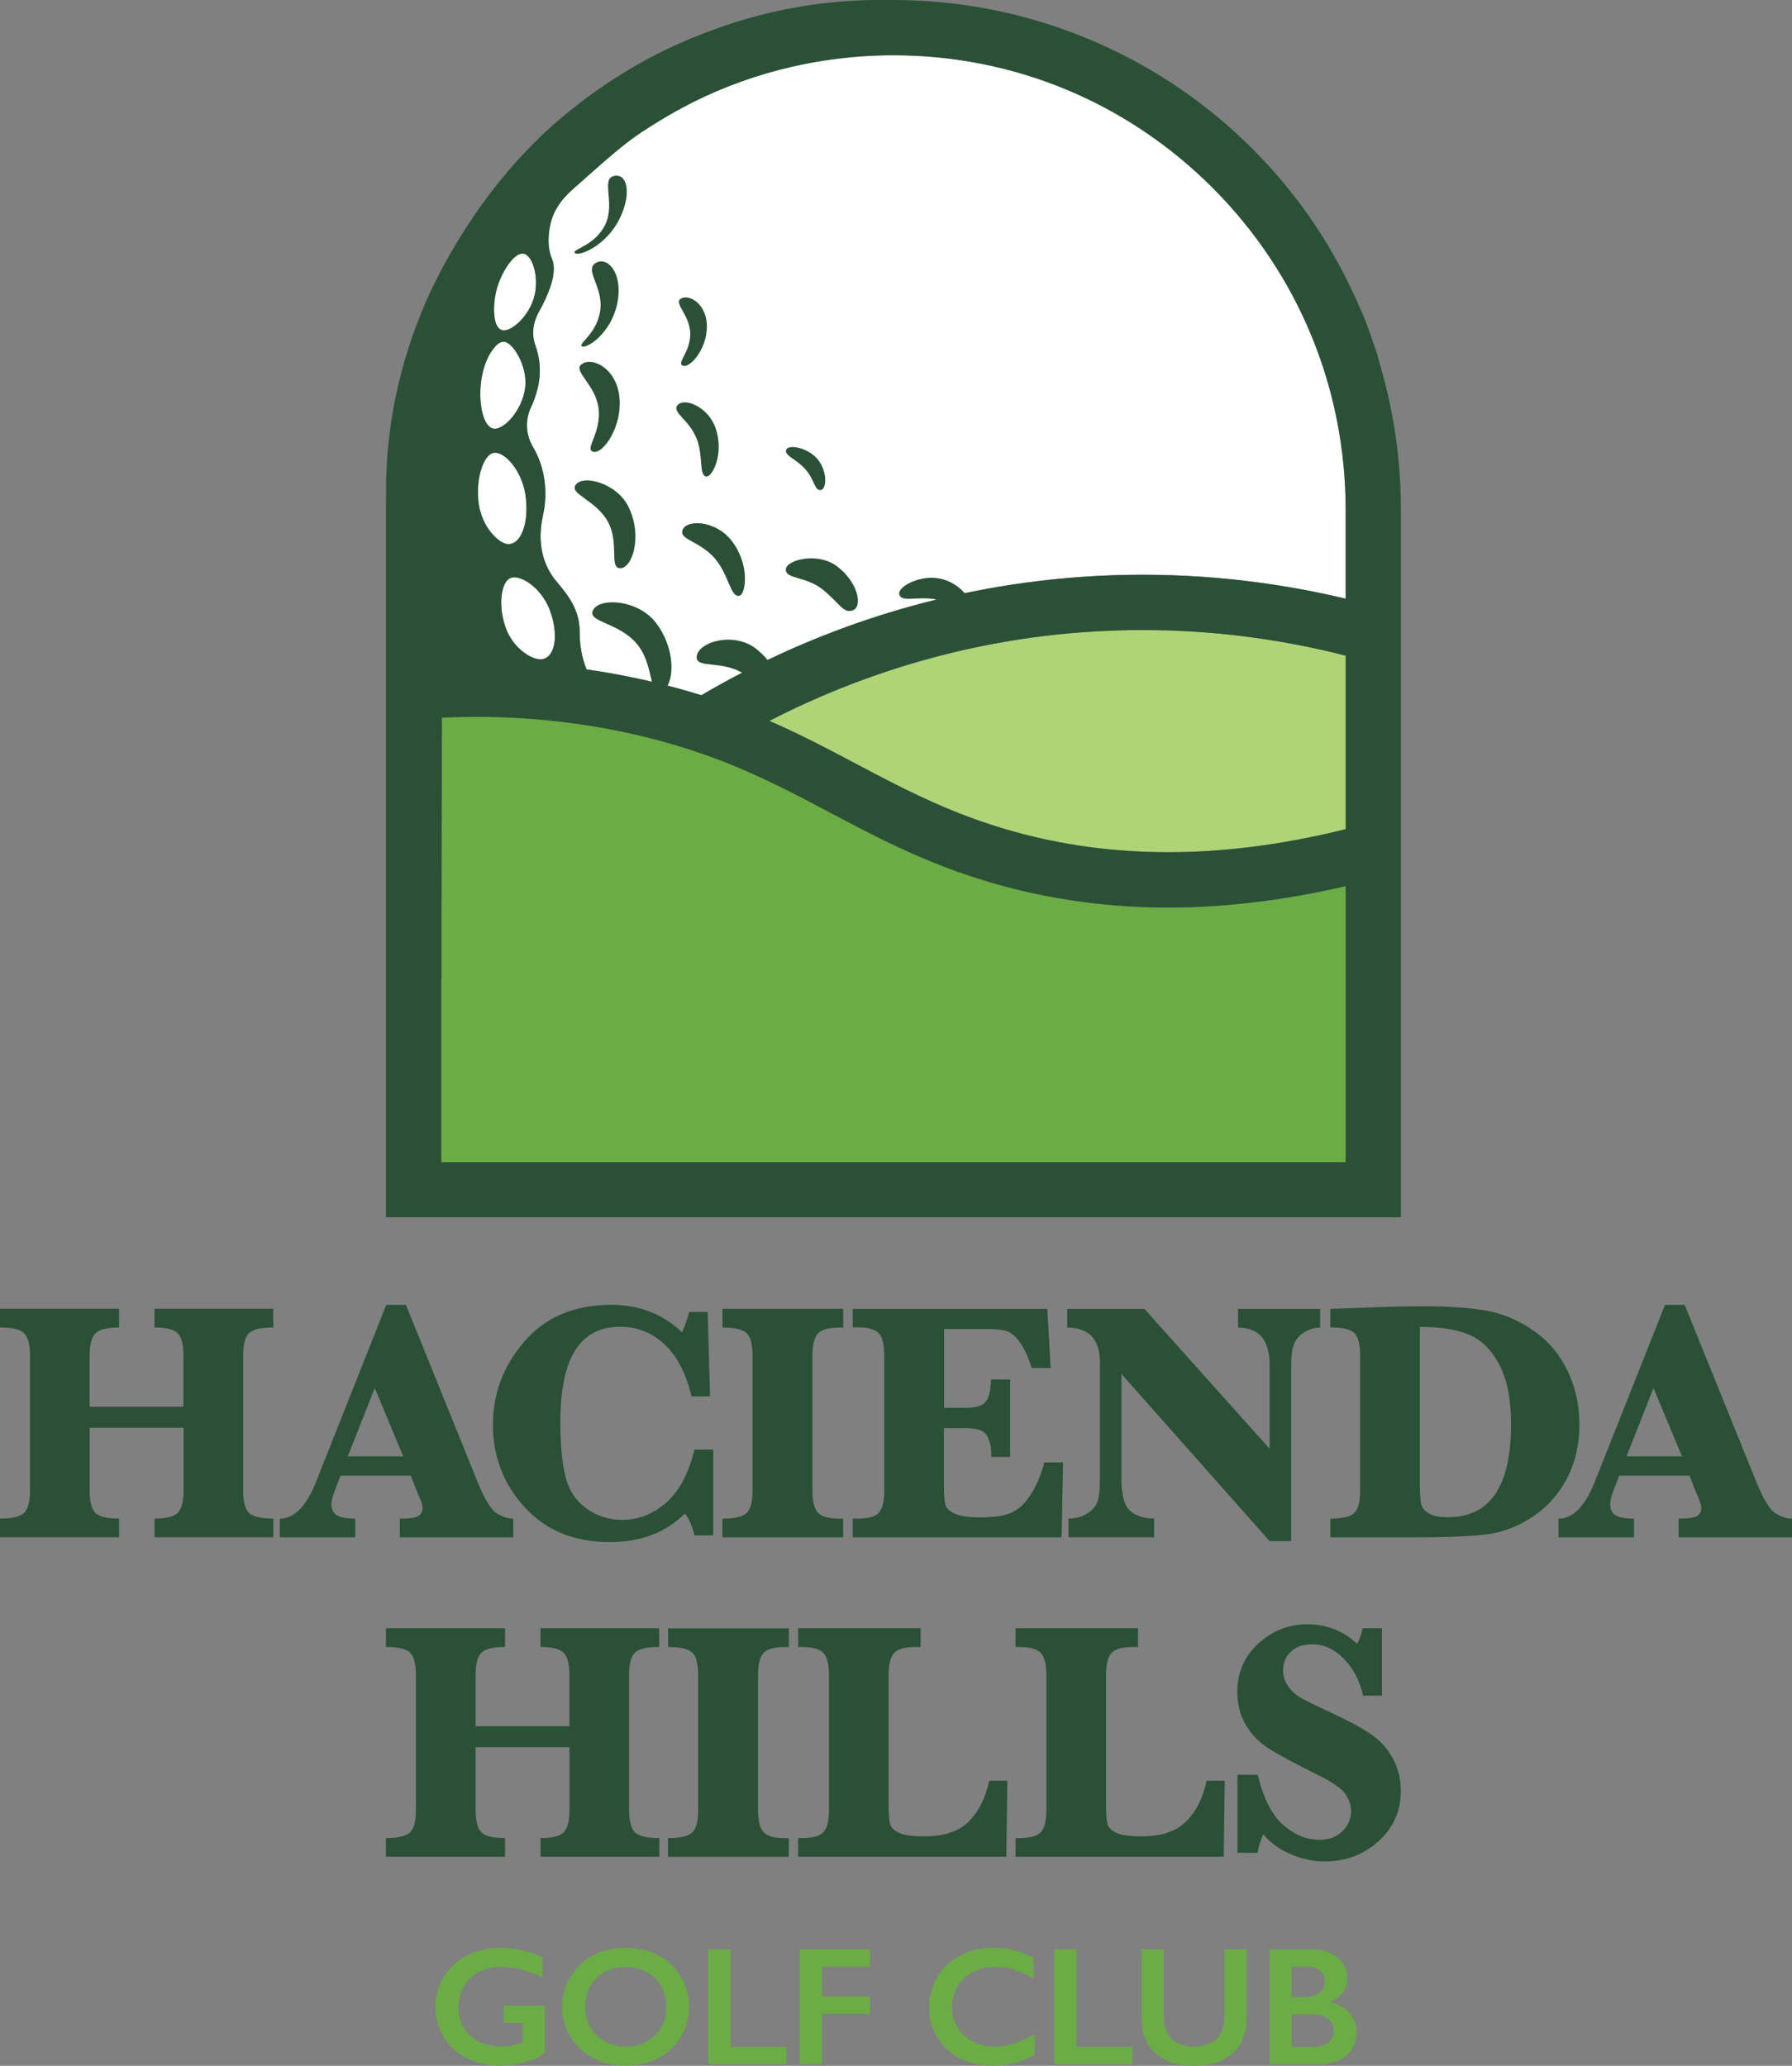 <svg xmlns="http://www.w3.org/2000/svg" id="uuid-12aa9169-7a01-4b4d-908d-1796caa9f8d8" viewBox="0 0 249.85 288"><rect x="0" y="0" width="249.85" height="288" fill="#808080" stroke="none"/><defs><style>.uuid-e887b70c-6400-45e5-baa9-0316753056d4{fill:#2a5135;}.uuid-e887b70c-6400-45e5-baa9-0316753056d4,.uuid-80f83d20-278f-4715-bcd3-f0e3fe82cacc,.uuid-bb14e546-df4a-4c93-bc2a-6c3ba5729daa,.uuid-eff40917-2943-49ca-91a0-81e7a77fb97c{stroke-width:0px;}.uuid-80f83d20-278f-4715-bcd3-f0e3fe82cacc{fill:#afd477;}.uuid-bb14e546-df4a-4c93-bc2a-6c3ba5729daa{fill:#6bac46;}.uuid-eff40917-2943-49ca-91a0-81e7a77fb97c{fill:#fff;}</style></defs><path class="uuid-eff40917-2943-49ca-91a0-81e7a77fb97c" d="M69.89,45.99c1.27.5,3.83-1.86,4.58-4.54.72-2.58-.12-5.82-1.44-6.08-1.3-.25-2.96,2.4-3.61,4.42-.76,2.33-.79,5.69.48,6.2Z"></path><path class="uuid-eff40917-2943-49ca-91a0-81e7a77fb97c" d="M68.69,59.73c1.49.41,4.15-2.57,4.53-5.69.37-3.03-1.8-6.47-3.03-6.4-.35.02-.77.18-1.36.92-2.76,3.47-2.19,10.61-.14,11.17Z"></path><path class="uuid-eff40917-2943-49ca-91a0-81e7a77fb97c" d="M66.71,69.87c.38,3.64,2.9,5.94,4.13,5.98,1.91.06,2.96-3.15,2.45-6.78-.51-3.62-3.12-6.36-4.58-5.91-1.27.39-2.34,3.41-1.99,6.71Z"></path><path class="uuid-eff40917-2943-49ca-91a0-81e7a77fb97c" d="M89.66,18.28c-2.55,1.65-4.92,3.76-9.67,7.98-.87.77-2.3,2.07-3.03,4.18,0,0-.88,2.46-.27,4.87.18.7.25.61.39,1.15.28,1.07.26,3.05-1.98,7.06-.79,1.41-1.02,3.08-.47,4.6,1.12,3.11.64,5.98-.62,8.69-.83,1.8-.69,3.86.32,5.55,1.6,2.68,2.1,6.24,1.38,9.42-.82,3.62-.19,6.92,2,9.44,1.9,2.18,3.13,4.21,3.1,6.86-.02,1.86.33,3.67.96,5.24,0,0,0,0,0,0,2.4.34,4.88.78,7.41,1.33,3.1.67,5.95,1.44,8.6,2.27,10.19-5.99,25.41-12.95,44.89-15.65,5.84-.81,11.39-1.15,16.61-1.15,11.27,0,20.93,1.57,28.34,3.34v-12.38c0-16.94-6.56-32.86-18.48-44.84-11.91-11.96-27.74-18.55-44.57-18.55-5.04,0-13.48.6-22.91,4.3-5.66,2.22-9.61,4.74-11.99,6.28Z"></path><path class="uuid-eff40917-2943-49ca-91a0-81e7a77fb97c" d="M53.82,70.51c0-.15,0-.3,0-.44,0,.07,0,.14,0,.21,0,.14,0,.27,0,.41,0-.06,0-.12,0-.17Z"></path><path class="uuid-eff40917-2943-49ca-91a0-81e7a77fb97c" d="M75.63,91.91c1.88-.37,2.26-3.58,1.04-6.81-1.21-3.24-4.29-5.19-5.63-4.44-1.16.65-1.6,3.68-.62,6.65,1.09,3.28,3.99,4.85,5.2,4.61Z"></path><path class="uuid-eff40917-2943-49ca-91a0-81e7a77fb97c" d="M123.59.01c.22,0,.44,0,.65,0,.02,0,.04,0,.06,0-.07,0-.14,0-.21,0-.32,0-.64,0-.96.01.15,0,.3,0,.45,0Z"></path><path class="uuid-eff40917-2943-49ca-91a0-81e7a77fb97c" d="M53.84,68.9c0-.09,0-.18,0-.27,0,.21,0,.43,0,.65,0-.13,0-.25.01-.38Z"></path><path class="uuid-bb14e546-df4a-4c93-bc2a-6c3ba5729daa" d="M187.62,162.02v-38.5c-8.52,1.99-16.81,2.99-24.74,2.99s-15.37-.97-22.59-2.89c-10-2.65-17.39-6.56-24.54-10.34-8.23-4.35-16-8.46-28.19-11.11-6.87-1.49-14-2.25-21.18-2.25-1.58,0-3.17.04-4.77.11l-.04,31.29-.04,30.69h126.09Z"></path><path class="uuid-80f83d20-278f-4715-bcd3-f0e3fe82cacc" d="M159.29,87.83c-5.18,0-10.41.36-15.55,1.07-.81.11-1.62.24-2.41.37-.22.04-.44.07-.66.11-.65.11-1.3.22-1.94.34-.16.03-.31.06-.47.09-.78.15-1.54.3-2.3.46-.17.04-.34.07-.51.11-.62.13-1.24.27-1.85.41-.19.04-.37.09-.56.13-.75.18-1.5.36-2.23.56-.05.01-.1.03-.15.04-.69.18-1.38.37-2.06.56-.17.05-.34.1-.51.15-.67.19-1.33.39-1.98.59-.05.02-.11.03-.16.05-.72.22-1.44.45-2.15.69-.12.04-.24.08-.36.12-.62.21-1.23.42-1.83.63-.1.03-.2.07-.29.1-.7.25-1.4.51-2.09.77,0,0-.02,0-.03.01-.67.25-1.33.51-1.98.77-.09.03-.17.07-.26.1-1.35.54-2.66,1.1-3.93,1.67-.04.02-.08.04-.12.05-1.96.88-3.84,1.79-5.63,2.71,0,0,0,0,0,0,12.3,5.38,20.8,11.92,34.98,15.68,5.45,1.44,12.3,2.63,20.62,2.63,7.15,0,15.39-.88,24.74-3.21v-24.19c-9.26-2.37-18.76-3.57-28.34-3.57Z"></path><path class="uuid-e887b70c-6400-45e5-baa9-0316753056d4" d="M118.85,85.11c1.53-.49.76-4.03-2.22-6.21-2.7-1.97-6.96-.83-7.06.44-.12,1.47,2.87.9,5.35,3.02,2.31,1.97,2.69,3.14,3.93,2.75Z"></path><path class="uuid-e887b70c-6400-45e5-baa9-0316753056d4" d="M112.36,65.5c1.19,1.38,1.17,2.79,1.98,2.82,1,.03,1.06-2.76-.46-4.43-1.41-1.54-3.92-1.94-4.25-1.22-.38.84,1.4,1.28,2.73,2.83Z"></path><path class="uuid-e887b70c-6400-45e5-baa9-0316753056d4" d="M84.82,72.86c1.48,2.86.17,6.14,1.53,6.35,1.68.26,3.33-4.22,1.32-8.47-1.63-3.45-6.54-4.66-7.46-3.07-.73,1.27,3.02,2.11,4.61,5.19Z"></path><path class="uuid-e887b70c-6400-45e5-baa9-0316753056d4" d="M98.5,66.43c.8.1,2.54-3.21,1.24-6.83-1.05-2.94-4.44-4.28-5.32-3.05-.7.97,1.66,1.96,2.71,4.6.98,2.45.25,5.15,1.37,5.29Z"></path><path class="uuid-e887b70c-6400-45e5-baa9-0316753056d4" d="M99.7,77.9c1.93,2.26,2.14,5.42,3.39,5.16.89-.18,1.55-4.36-1.15-7.76-2.2-2.76-6.31-2.96-6.8-1.34-.39,1.3,2.49,1.5,4.57,3.94Z"></path><path class="uuid-e887b70c-6400-45e5-baa9-0316753056d4" d="M82.42,62.81c1.18,1.14,4.37-2.9,3.95-7.39-.39-4.15-3.94-5.78-5.34-4.59-1.12.95,2.04,2.84,2.43,6.14.36,3.07-1.59,5.3-1.03,5.84Z"></path><path class="uuid-e887b70c-6400-45e5-baa9-0316753056d4" d="M95,50.83c.8.95,3.53-1.85,3.56-5.28.03-3.17-2.53-4.67-3.68-3.88-.92.63,1.32,2.31,1.36,4.83.03,2.35-1.62,3.88-1.23,4.33Z"></path><path class="uuid-e887b70c-6400-45e5-baa9-0316753056d4" d="M81.06,48.2c.35.7,4.26-1.55,5.06-6.21.7-4.11-1.53-6.3-3.08-5.32-1.6,1.01,1.1,3.31.65,6.6-.42,3.06-2.83,4.5-2.62,4.92Z"></path><path class="uuid-e887b70c-6400-45e5-baa9-0316753056d4" d="M86.5,30.26c1.63-3.53.86-6.16-.92-5.72-1.83.45.26,3.83-1.21,6.81-1.37,2.77-4.33,3.36-4.27,3.82.11.78,4.41-.62,6.4-4.92Z"></path><path class="uuid-e887b70c-6400-45e5-baa9-0316753056d4" d="M192.37,50.7c-.11-.41-.22-.82-.33-1.24-.77-2.15-1.4-4.34-2.38-6.4-.48-1.14-1-2.27-1.55-3.38-7.36-15.19-20.11-27.33-35.8-34.01-.08-.03-.16-.07-.24-.1-.34-.14-.69-.28-1.03-.42-.43-.18-.87-.35-1.3-.51-.19-.07-.37-.14-.56-.21C142.25,1.84,134.81.32,127.05.05c-.01,0-.02,0-.03,0-.81-.03-1.63-.05-2.45-.05-.03,0-.06,0-.09,0-.02,0-.04,0-.07,0-.06,0-.11,0-.17,0-.22,0-.44,0-.65,0-8.2-.1-16.45,1.28-24.2,4.18-8.55,3.05-16.46,7.92-23.24,14.1-6.71,6.31-12.04,13.85-16.03,22.16-3.91,8.34-6.13,17.54-6.29,26.82-.01.54,0,1.08,0,1.62,0,.31-.02.61-.02.92,0,.23,0,.46,0,.69,0,.19,0,.39,0,.58v98.63h141.51v-98.63c0-7.09-1.04-13.94-2.96-20.4ZM69.41,39.79c.66-2.02,2.31-4.67,3.61-4.42,1.32.26,2.17,3.5,1.44,6.08-.75,2.68-3.31,5.04-4.58,4.54-1.27-.5-1.24-3.87-.48-6.2ZM68.84,48.56c.58-.74,1.01-.9,1.36-.92,1.23-.07,3.4,3.36,3.03,6.4-.38,3.13-3.04,6.1-4.53,5.69-2.05-.56-2.61-7.71.14-11.17ZM68.69,63.17c1.46-.45,4.07,2.29,4.58,5.91.51,3.62-.53,6.84-2.45,6.78-1.23-.04-3.74-2.34-4.13-5.98-.35-3.3.72-6.31,1.99-6.71ZM76.67,85.09c1.21,3.24.83,6.44-1.04,6.81-1.2.24-4.11-1.33-5.2-4.61-.99-2.97-.55-6,.62-6.65,1.34-.74,4.41,1.21,5.63,4.44ZM187.62,136.35v25.68H61.52v-25.68h.04v-5.01s.05-31.29.05-31.29c1.6-.07,3.19-.11,4.77-.11,7.18,0,14.31.76,21.18,2.25,12.19,2.65,19.96,6.76,28.19,11.11,7.15,3.78,14.54,7.69,24.54,10.34,7.22,1.91,14.82,2.89,22.59,2.89s16.22-1,24.74-2.99v12.82ZM187.62,115.6c-9.36,2.33-17.6,3.21-24.74,3.21-8.32,0-15.17-1.18-20.62-2.63-14.18-3.76-22.68-10.3-34.98-15.68,9.65-4.97,21.91-9.57,36.46-11.59,5.13-.71,10.36-1.07,15.55-1.07,9.57,0,19.08,1.2,28.34,3.57v24.19ZM187.62,83.47c-7.41-1.77-17.07-3.34-28.34-3.34-5.21,0-10.77.34-16.61,1.15-2.81.39-5.53.87-8.16,1.42-.8-.93-2.12-1.82-3.64-2.07-2.76-.46-5.74,1.2-5.49,2.23.29,1.2,2.54.2,5.22.72,0,0,.01,0,.02,0-9.08,2.22-16.98,5.26-23.6,8.43-.48-.58-1.04-1.13-1.68-1.62-3.19-2.41-8.19-.81-8.21,1.24-.02,1.56,3.44.45,6.33,2.16-2.04,1.06-3.94,2.11-5.68,3.14-1.5-.47-3.07-.92-4.71-1.34.94-1.66.84-5.51-1.59-8.73-2.57-3.4-8.22-3.6-8.86-1.64-.51,1.55,3.78,1.61,6.23,4.61,1.4,1.72,1.68,3.86,2.05,5.22-.56-.13-1.13-.27-1.71-.39-2.54-.55-5.01-.99-7.41-1.33,0,0,0,0,0,0-.63-1.57-.97-3.38-.96-5.24.02-2.65-1.2-4.67-3.1-6.86-2.19-2.52-2.83-5.82-2-9.44.72-3.18.23-6.74-1.38-9.42-1.02-1.7-1.16-3.76-.32-5.55,1.25-2.71,1.74-5.58.62-8.69-.55-1.52-.31-3.19.47-4.6,2.24-4.02,2.26-5.99,1.98-7.06-.14-.55-.22-.45-.39-1.15-.61-2.41.27-4.87.27-4.87.73-2.1,2.16-3.4,3.03-4.18,4.74-4.22,7.12-6.33,9.67-7.98,2.38-1.54,6.33-4.06,11.99-6.28,9.43-3.69,17.87-4.3,22.91-4.3,16.83,0,32.66,6.59,44.57,18.55,11.92,11.97,18.48,27.9,18.48,44.84v12.38Z"></path><path class="uuid-bb14e546-df4a-4c93-bc2a-6c3ba5729daa" d="M69.77,271.55c1.97,0,3.93.44,5.88,1.32v2.83c-1.94-.99-3.86-1.48-5.74-1.48-1.17,0-2.21.23-3.12.7s-1.62,1.14-2.12,2.01c-.5.88-.75,1.85-.75,2.93,0,1.64.55,2.96,1.64,3.95s2.53,1.5,4.31,1.5c.49,0,.96-.04,1.41-.13.45-.08.98-.24,1.6-.48v-2.66h-2.65v-2.42h5.75v6.61c-.79.55-1.73.98-2.84,1.29-1.11.31-2.26.47-3.45.47-1.69,0-3.22-.35-4.6-1.04s-2.44-1.67-3.21-2.93c-.77-1.25-1.15-2.65-1.15-4.2s.39-2.99,1.16-4.26c.78-1.27,1.86-2.26,3.25-2.96,1.39-.7,2.94-1.06,4.64-1.06Z"></path><path class="uuid-bb14e546-df4a-4c93-bc2a-6c3ba5729daa" d="M87.25,271.55c1.66,0,3.15.34,4.48,1.03,1.33.69,2.38,1.67,3.17,2.96.79,1.29,1.18,2.7,1.18,4.24s-.38,2.89-1.15,4.17c-.77,1.28-1.82,2.28-3.17,2.98s-2.86,1.06-4.54,1.06-3.17-.36-4.53-1.08-2.42-1.71-3.17-2.97c-.76-1.26-1.14-2.65-1.14-4.17s.38-2.85,1.14-4.14c.76-1.29,1.8-2.3,3.13-3.01,1.33-.72,2.86-1.07,4.59-1.07ZM81.6,279.78c0,1.06.24,2.02.72,2.87.48.85,1.15,1.51,2.01,1.97.86.47,1.83.7,2.92.7,1.64,0,3-.52,4.06-1.55,1.06-1.03,1.59-2.36,1.59-3.99,0-1.06-.24-2.02-.72-2.87-.48-.85-1.15-1.51-2.02-1.98-.87-.47-1.85-.7-2.93-.7s-2.06.24-2.93.71-1.54,1.13-2,1.97c-.47.84-.7,1.8-.7,2.87Z"></path><path class="uuid-bb14e546-df4a-4c93-bc2a-6c3ba5729daa" d="M101.86,271.76v13.61h7.78v2.42h-10.88v-16.03h3.1Z"></path><path class="uuid-bb14e546-df4a-4c93-bc2a-6c3ba5729daa" d="M121.3,271.76v2.42h-6.68v4.14h6.68v2.44h-6.68v7.02h-3.1v-16.03h9.78Z"></path><path class="uuid-bb14e546-df4a-4c93-bc2a-6c3ba5729daa" d="M138.6,271.55c.91,0,1.8.1,2.67.31s1.81.56,2.82,1.06v2.91c-.99-.57-1.9-.98-2.74-1.23s-1.71-.38-2.62-.38c-1.14,0-2.17.24-3.09.71s-1.63,1.13-2.14,1.99c-.51.86-.76,1.81-.76,2.86s.25,2.03.76,2.88c.5.85,1.22,1.51,2.13,1.97s1.95.69,3.1.69c.88,0,1.72-.13,2.52-.38.8-.25,1.81-.71,3.02-1.37v2.91c-1.04.54-2,.93-2.87,1.16-.87.23-1.89.34-3.05.34-1.69,0-3.2-.34-4.53-1.01-1.33-.67-2.38-1.64-3.14-2.91-.76-1.27-1.14-2.65-1.14-4.16,0-1.61.39-3.06,1.18-4.35s1.86-2.28,3.24-2.97,2.92-1.04,4.64-1.04Z"></path><path class="uuid-bb14e546-df4a-4c93-bc2a-6c3ba5729daa" d="M150.09,271.76v13.61h7.78v2.42h-10.88v-16.03h3.1Z"></path><path class="uuid-bb14e546-df4a-4c93-bc2a-6c3ba5729daa" d="M162.27,271.76v9.33c0,.96.14,1.72.43,2.28.29.57.76,1.03,1.41,1.4.65.37,1.41.55,2.27.55.95,0,1.75-.17,2.42-.52.66-.35,1.15-.82,1.45-1.42.31-.6.46-1.43.46-2.5v-9.12h3.1v9.52c0,2.16-.65,3.82-1.94,4.98-1.29,1.16-3.12,1.74-5.49,1.74-1.48,0-2.77-.26-3.86-.79-1.09-.53-1.92-1.29-2.5-2.29-.57-1-.86-2.17-.86-3.52v-9.64h3.11Z"></path><path class="uuid-bb14e546-df4a-4c93-bc2a-6c3ba5729daa" d="M182.87,271.76c1.47,0,2.67.38,3.59,1.15.93.77,1.39,1.72,1.39,2.87,0,.73-.19,1.38-.58,1.94-.39.56-.95,1-1.68,1.33v.14c1.12.25,1.99.75,2.61,1.5s.94,1.62.94,2.62c0,.89-.23,1.68-.68,2.38s-1.09,1.23-1.89,1.58c-.81.35-1.76.53-2.85.53h-6.71v-16.03h5.88ZM182.04,278.42c.82,0,1.46-.2,1.94-.59s.71-.93.71-1.63c0-.62-.22-1.11-.65-1.47-.44-.36-1.01-.55-1.72-.55h-2.23v4.23h1.95ZM182.76,285.37c1.05,0,1.84-.2,2.38-.59.54-.39.8-.97.8-1.74,0-.68-.27-1.22-.8-1.61-.53-.39-1.25-.59-2.14-.59h-2.91v4.53h2.67Z"></path><path class="uuid-e887b70c-6400-45e5-baa9-0316753056d4" d="M12.5,199.06v8.76c0,1.49.26,2.51.77,3.06.52.56,1.63.83,3.34.83v2.61H0v-2.61c1.68,0,2.79-.26,3.35-.79.56-.52.83-1.56.83-3.11v-18.84c0-1.5-.26-2.53-.79-3.08-.52-.55-1.66-.82-3.39-.82v-2.61h16.61v2.61c-1.66,0-2.76.27-3.3.81s-.81,1.57-.81,3.09v7.14h13.08v-7.14c0-1.47-.25-2.49-.76-3.05-.51-.56-1.6-.85-3.28-.85v-2.61h16.56v2.61c-1.69,0-2.81.26-3.37.78-.56.52-.83,1.56-.83,3.12v18.84c0,1.52.27,2.55.8,3.09s1.67.81,3.41.81v2.61h-16.56v-2.61c1.64,0,2.73-.27,3.25-.82.52-.55.79-1.57.79-3.08v-8.76h-13.08Z"></path><path class="uuid-e887b70c-6400-45e5-baa9-0316753056d4" d="M47.48,205.73l-.61,1.57c-.44,1.11-.66,1.89-.66,2.35,0,.77.26,1.3.78,1.61.52.31,1.36.46,2.54.46v2.61h-10.52v-2.61c2,0,3.69-1.71,5.05-5.12l9.79-24.68h2.75l9.98,24.66c.99,2.44,1.88,3.91,2.68,4.4.8.49,1.57.74,2.3.74v2.61h-15.81v-2.61c1.42,0,2.31-.14,2.65-.41.34-.27.52-.62.52-1.04,0-.38-.14-.87-.42-1.48l-.31-.73-.92-2.33h-9.79ZM48.49,203.03h7.73l-3.97-9.51-3.76,9.51Z"></path><path class="uuid-e887b70c-6400-45e5-baa9-0316753056d4" d="M99.44,202.09v11.96h-2.61c-.3-1.27-.74-2.29-1.34-3.05-2.65,2.66-6.14,3.99-10.48,3.99-4.93,0-8.88-1.61-11.84-4.84-2.96-3.23-4.44-7.05-4.44-11.49s1.46-8.25,4.39-11.65c2.93-3.4,6.98-5.1,12.14-5.1,3.87,0,7.15,1.28,9.84,3.83.36-.8.69-1.75.99-2.84h2.58l.33,11.77h-2.58c-.77-3.19-2.02-5.61-3.77-7.25-1.75-1.64-3.82-2.45-6.21-2.45-2.76,0-4.83,1.08-6.22,3.24-1.39,2.16-2.09,5.54-2.09,10.12,0,3.23.25,5.78.75,7.67.5,1.89,1.49,3.34,2.97,4.36,1.48,1.02,3.1,1.53,4.85,1.53,2.32,0,4.38-.81,6.2-2.42,1.82-1.61,3.12-4.07,3.92-7.38h2.61Z"></path><path class="uuid-e887b70c-6400-45e5-baa9-0316753056d4" d="M100.73,185.08v-2.61h16.84v2.61h-.49c-1.58,0-2.61.29-3.09.88-.48.59-.72,1.59-.72,3.02v18.84c0,1.46.25,2.47.74,3.04s1.51.86,3.06.86h.49v2.61h-16.84v-2.61c1.69,0,2.81-.26,3.37-.78.56-.52.83-1.56.83-3.12v-18.84c0-1.52-.26-2.55-.79-3.09-.52-.54-1.66-.81-3.42-.81Z"></path><path class="uuid-e887b70c-6400-45e5-baa9-0316753056d4" d="M131.61,199.11v7.87c0,1.5.09,2.49.26,2.95.17.46.63.85,1.39,1.15.75.31,1.89.46,3.43.46,2.08,0,3.61-.26,4.59-.78.98-.52,1.86-1.42,2.63-2.72.78-1.3,1.33-2.69,1.68-4.16h2.63l-.21,10.45h-29.12v-2.61h.59c1.58,0,2.61-.29,3.09-.88.48-.59.72-1.59.72-3.02v-18.88c0-1.46-.25-2.47-.74-3.04-.49-.57-1.51-.86-3.07-.86h-.59v-2.56h27.13l.47,8.24h-2.63c-.47-1.44-.99-2.59-1.57-3.44-.58-.85-1.16-1.4-1.75-1.64s-1.58-.36-2.97-.36h-5.94v10.99h2.96c1.41,0,2.34-.27,2.81-.8.46-.53.72-1.58.79-3.15h2.65v10.8h-2.65c.02-.2.02-.35.02-.45,0-.91-.19-1.73-.58-2.47-.38-.74-1.37-1.1-2.95-1.1h-3.05Z"></path><path class="uuid-e887b70c-6400-45e5-baa9-0316753056d4" d="M156.36,191.54v14.63c0,2.35.43,3.86,1.28,4.53.85.67,1.95,1.01,3.28,1.01v2.61h-11.95v-2.61c1.02,0,1.9-.25,2.65-.74.75-.49,1.23-1.06,1.43-1.71.2-.65.31-1.67.31-3.06v-16.25c0-3.24-1.52-4.86-4.56-4.86v-2.61h10.76l17.45,19.49v-11.67c0-3.48-1.46-5.21-4.39-5.21v-2.61h11.44v2.61c-.8,0-1.55.22-2.24.66-.7.44-1.17,1-1.42,1.68-.25.68-.38,1.67-.38,2.97v24.45h-3.01l-20.65-23.3Z"></path><path class="uuid-e887b70c-6400-45e5-baa9-0316753056d4" d="M185.48,214.33v-2.61c1.68,0,2.79-.26,3.34-.79.55-.52.82-1.56.82-3.11v-18.86c0-1.5-.26-2.53-.78-3.08-.52-.55-1.64-.82-3.38-.82v-2.58l3.83-.14c3.85-.16,6.87-.23,9.07-.23,3.66,0,6.64.21,8.94.63,2.29.42,4.46,1.35,6.51,2.78s3.62,3.29,4.72,5.57c1.1,2.28,1.66,4.79,1.66,7.53s-.58,5.31-1.75,7.52c-1.17,2.21-2.74,3.97-4.71,5.28-1.97,1.32-4.02,2.13-6.13,2.44-2.11.31-5.67.47-10.66.47h-11.46ZM197.97,184.97v21.94c0,1.41.07,2.36.2,2.84.13.49.49.9,1.06,1.25.57.34,1.45.52,2.64.52,2.94,0,5.15-1.08,6.61-3.24,1.46-2.16,2.2-5.39,2.2-9.7,0-3.48-.54-6.24-1.62-8.3-1.08-2.06-2.48-3.46-4.2-4.19-1.72-.74-4.02-1.1-6.88-1.1Z"></path><path class="uuid-e887b70c-6400-45e5-baa9-0316753056d4" d="M225.77,205.73l-.61,1.57c-.44,1.11-.66,1.89-.66,2.35,0,.77.26,1.3.78,1.61.52.31,1.36.46,2.54.46v2.61h-10.52v-2.61c2,0,3.69-1.71,5.05-5.12l9.79-24.68h2.75l9.98,24.66c.99,2.44,1.88,3.91,2.68,4.4.8.49,1.57.74,2.3.74v2.61h-15.81v-2.61c1.42,0,2.31-.14,2.65-.41.34-.27.52-.62.52-1.04,0-.38-.14-.87-.42-1.48l-.31-.73-.92-2.33h-9.79ZM226.78,203.03h7.73l-3.97-9.51-3.76,9.51Z"></path><path class="uuid-e887b70c-6400-45e5-baa9-0316753056d4" d="M66.31,243.6v8.76c0,1.49.26,2.51.77,3.06.52.56,1.63.83,3.34.83v2.61h-16.61v-2.61c1.68,0,2.79-.26,3.35-.79.56-.52.83-1.56.83-3.11v-18.84c0-1.5-.26-2.53-.79-3.08-.52-.55-1.66-.82-3.39-.82v-2.61h16.61v2.61c-1.66,0-2.76.27-3.3.81s-.81,1.57-.81,3.09v7.14h13.08v-7.14c0-1.47-.25-2.49-.76-3.05-.51-.56-1.6-.85-3.28-.85v-2.61h16.56v2.61c-1.69,0-2.81.26-3.37.78-.56.52-.83,1.56-.83,3.12v18.84c0,1.52.27,2.55.8,3.09s1.67.81,3.41.81v2.61h-16.56v-2.61c1.64,0,2.73-.27,3.25-.82.52-.55.79-1.57.79-3.08v-8.76h-13.08Z"></path><path class="uuid-e887b70c-6400-45e5-baa9-0316753056d4" d="M93.15,229.62v-2.61h16.84v2.61h-.49c-1.58,0-2.61.29-3.09.88-.48.59-.72,1.59-.72,3.02v18.84c0,1.46.25,2.47.74,3.04s1.51.86,3.06.86h.49v2.61h-16.84v-2.61c1.69,0,2.81-.26,3.37-.78.56-.52.83-1.56.83-3.12v-18.84c0-1.52-.26-2.55-.79-3.09-.52-.54-1.66-.81-3.42-.81Z"></path><path class="uuid-e887b70c-6400-45e5-baa9-0316753056d4" d="M140.45,248.27l-.14,10.59h-29.03v-2.61h.47c1.6,0,2.63-.29,3.11-.88.48-.59.72-1.59.72-3.02v-18.84c0-1.46-.25-2.47-.75-3.04-.5-.57-1.53-.86-3.08-.86h-.47v-2.61h17.08v2.61h-.63c-1.6,0-2.63.29-3.11.88-.48.59-.72,1.59-.72,3.02v18.18c0,1.36.08,2.26.23,2.7.16.44.57.82,1.23,1.14.67.32,1.83.48,3.49.48,2.79,0,4.87-.7,6.25-2.1,1.38-1.4,2.32-3.28,2.82-5.65h2.54Z"></path><path class="uuid-e887b70c-6400-45e5-baa9-0316753056d4" d="M170.76,248.27l-.14,10.59h-29.03v-2.61h.47c1.6,0,2.63-.29,3.11-.88.48-.59.72-1.59.72-3.02v-18.84c0-1.46-.25-2.47-.75-3.04-.5-.57-1.53-.86-3.08-.86h-.47v-2.61h17.08v2.61h-.63c-1.6,0-2.63.29-3.11.88-.48.59-.72,1.59-.72,3.02v18.18c0,1.36.08,2.26.23,2.7.16.44.57.82,1.23,1.14.67.32,1.83.48,3.49.48,2.79,0,4.87-.7,6.25-2.1,1.38-1.4,2.32-3.28,2.82-5.65h2.54Z"></path><path class="uuid-e887b70c-6400-45e5-baa9-0316753056d4" d="M172.54,258.32v-10.9h2.82c.78,3.26,1.96,5.58,3.52,6.98,1.57,1.39,3.26,2.09,5.07,2.09,1.35,0,2.42-.4,3.22-1.2.8-.8,1.2-1.74,1.2-2.82,0-.77-.25-1.53-.75-2.3-.5-.77-1.69-1.62-3.57-2.56-3.62-1.8-6.06-3.12-7.33-3.96-1.27-.84-2.29-1.91-3.05-3.23-.77-1.31-1.15-2.83-1.15-4.53,0-2.74.98-5,2.95-6.78,1.96-1.78,4.24-2.67,6.82-2.67s5.01.91,6.91,2.72c.31-.47.57-1.19.78-2.16h2.7v9.4h-2.63c-.47-2.08-1.36-3.8-2.68-5.14-1.32-1.35-2.79-2.02-4.44-2.02-1.24,0-2.22.34-2.95,1.03-.73.69-1.09,1.55-1.09,2.58,0,.8.23,1.54.7,2.22.47.68,1.1,1.25,1.9,1.69.8.45,2.49,1.27,5.07,2.48,2.32,1.1,4.03,2.08,5.14,2.94,1.11.86,1.99,1.95,2.64,3.25.65,1.31.97,2.72.97,4.24,0,2.82-1.04,5.16-3.12,7.03-2.08,1.87-4.56,2.81-7.45,2.81-1.64,0-3.25-.34-4.83-1.03-1.57-.69-2.83-1.6-3.77-2.75-.36.7-.63,1.57-.8,2.58h-2.82Z"></path></svg>